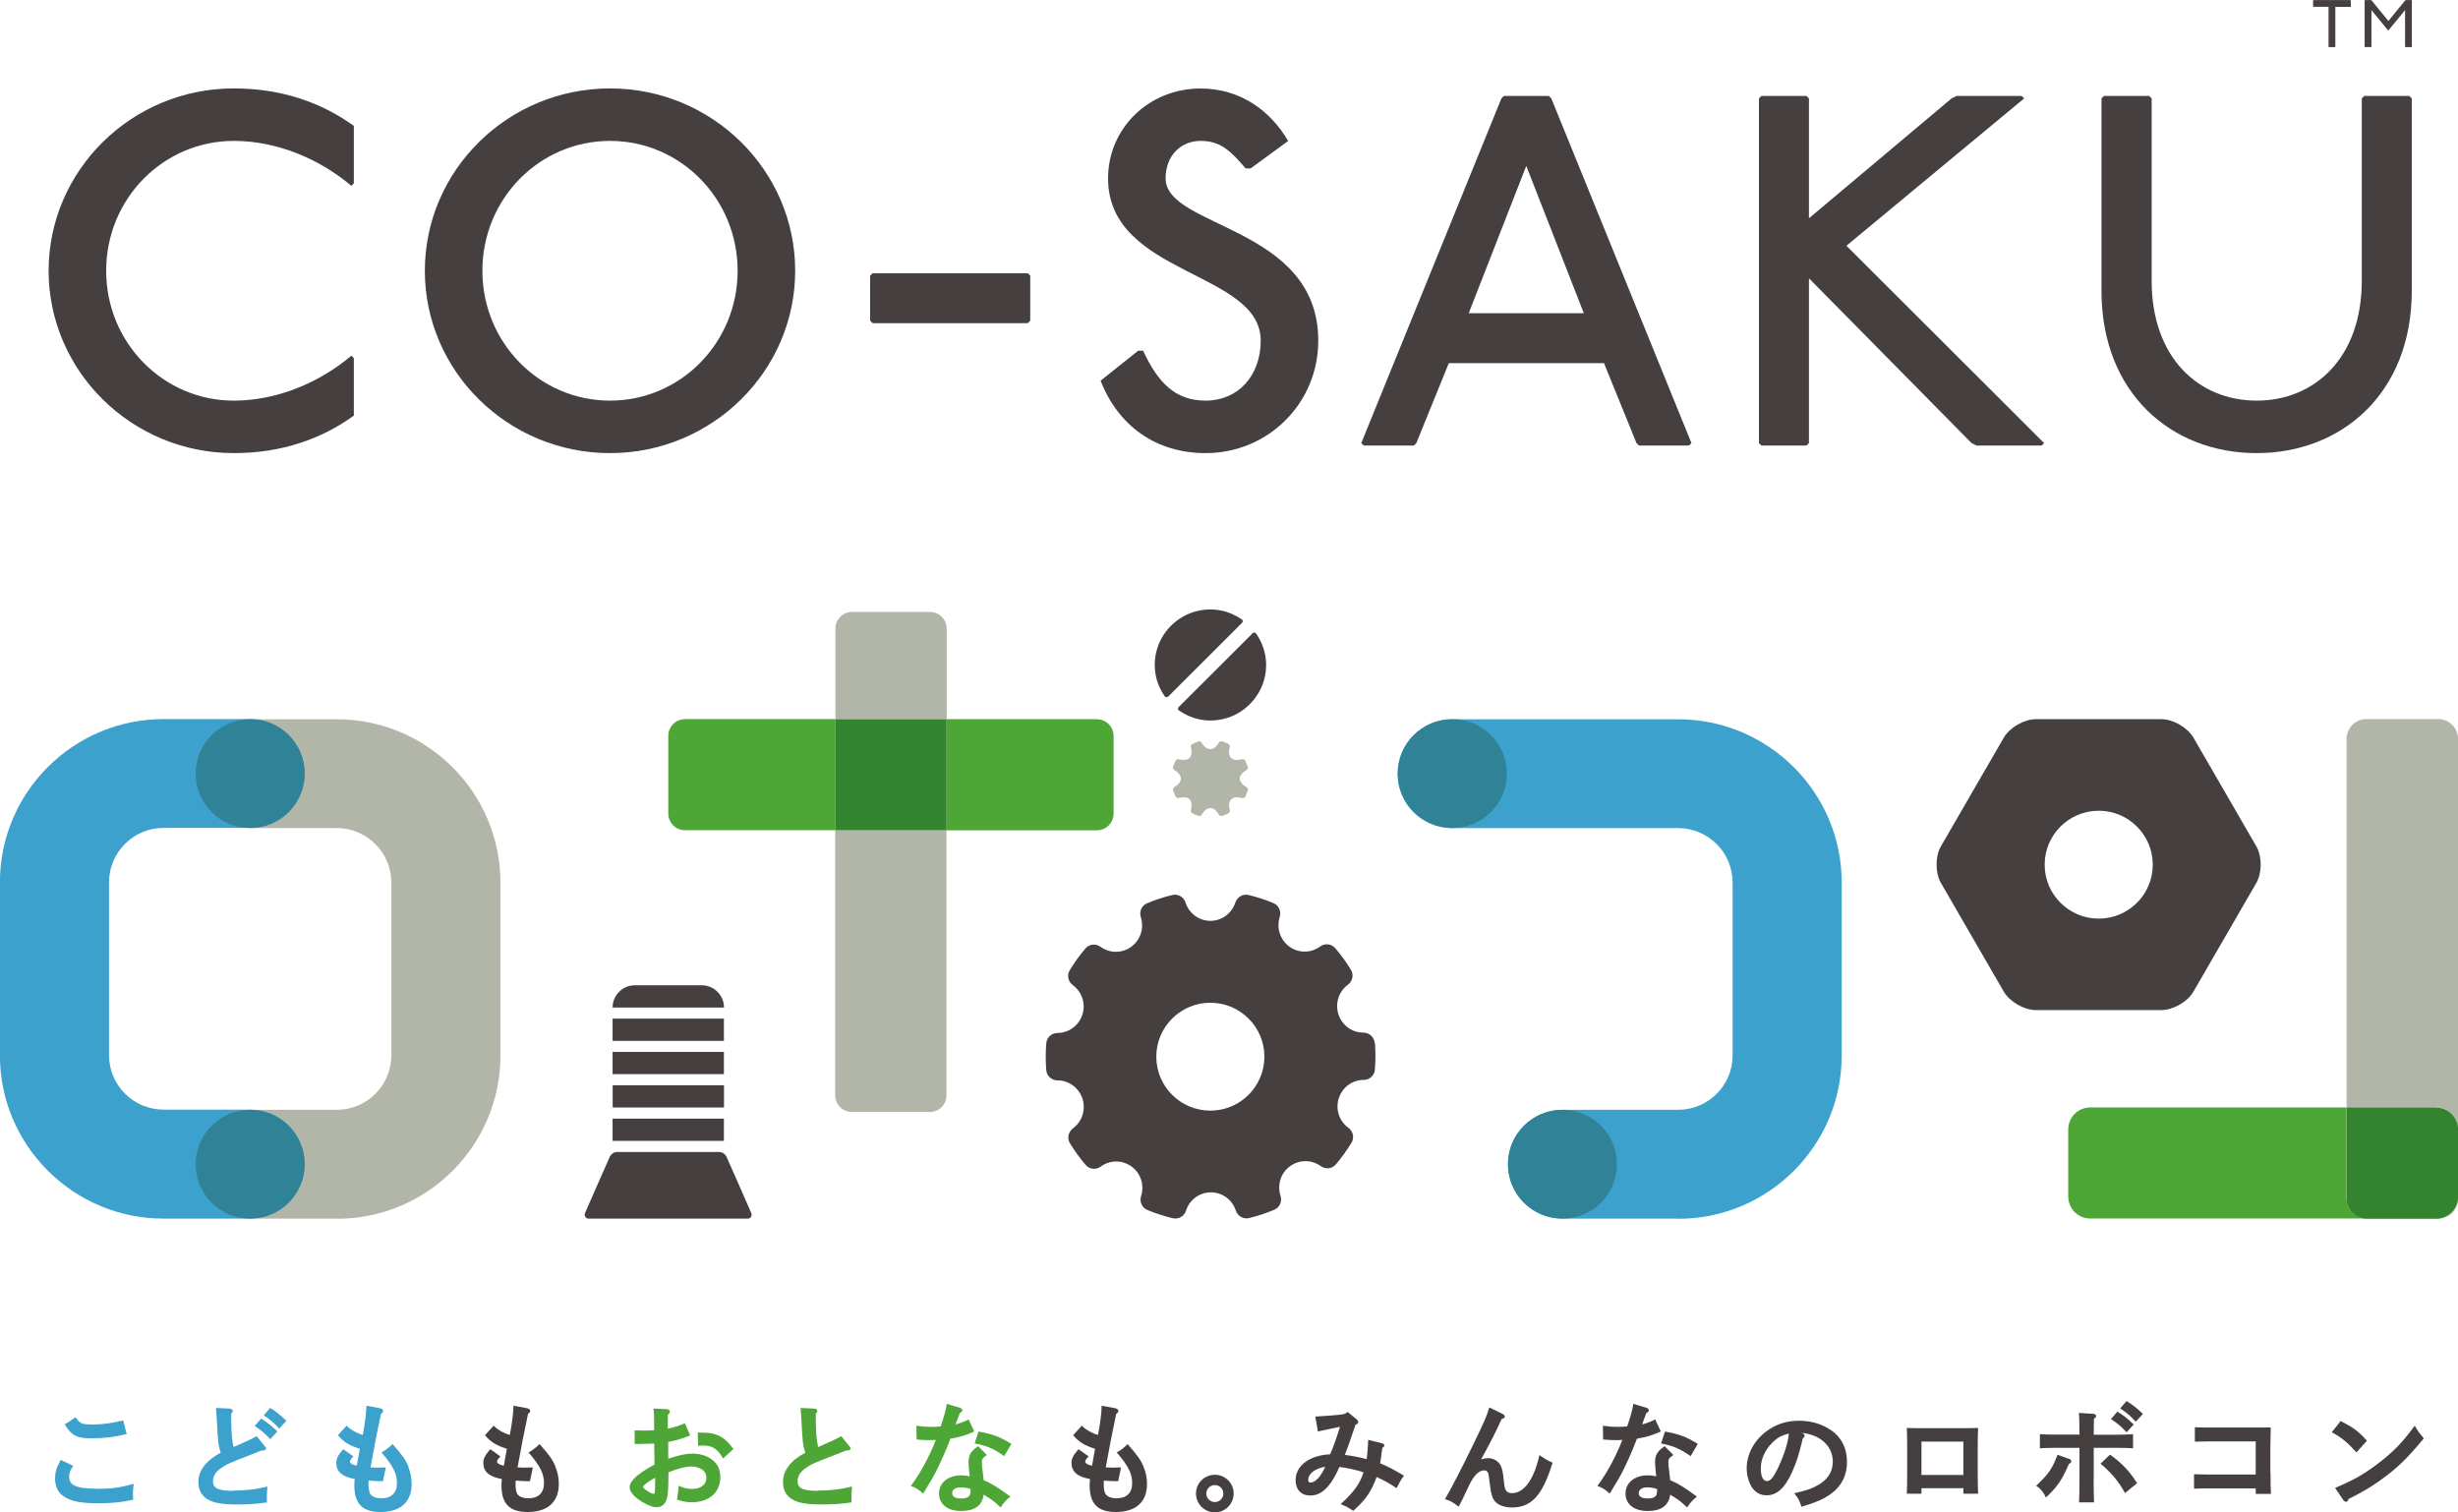 <svg width="260" height="160" viewBox="0 0 260 160" fill="none" xmlns="http://www.w3.org/2000/svg">
<g clip-path="url(#clip0_365_1905)">
<path d="M10.314 157.492C7.811 157.492 7.315 157.016 7.315 156.189C7.315 155.839 7.412 155.587 7.685 155.168L7.743 155.071L6.418 154.439L6.38 154.517C5.961 155.295 5.824 155.762 5.824 156.432C5.824 157.21 6.126 157.862 6.672 158.251C7.461 158.815 8.483 159.029 10.441 159.029C11.805 159.029 13.032 158.902 14.006 158.669L14.084 158.649V158.572C14.064 158.309 14.064 158.202 14.064 158.046C14.064 157.755 14.074 157.541 14.123 157.113L14.142 156.967L14.006 157.006C12.681 157.376 11.746 157.502 10.314 157.502V157.492Z" fill="#3DA1CD"/>
<path d="M9.613 152.154C11.064 152.154 11.96 152.047 13.304 151.727L13.402 151.707L13.032 150.268L12.934 150.288C11.844 150.55 10.792 150.696 9.886 150.696C8.639 150.696 8.474 150.599 8.055 150.015L7.996 149.938L6.847 150.686L6.896 150.764C7.578 151.863 8.142 152.154 9.613 152.154Z" fill="#3DA1CD"/>
<path d="M24.671 157.716C22.888 157.716 22.528 157.327 22.528 156.695C22.528 156.219 22.781 155.762 23.219 155.431C23.891 154.925 24.076 154.838 26.599 153.866C26.833 153.778 27.183 153.642 27.651 153.447C27.904 153.447 28.138 153.447 28.138 153.224C28.138 153.156 28.109 153.117 28.05 153.049L27.154 151.931L27.076 151.97C26.784 152.138 26.375 152.339 25.849 152.572C25.761 152.611 25.586 152.689 25.304 152.816C25.138 152.884 24.934 152.971 24.7 153.078C24.534 152.359 24.456 151.396 24.456 150.006V149.539C24.534 149.471 24.622 149.374 24.622 149.257C24.622 149.14 24.505 149.033 24.33 149.014L22.84 148.946L22.878 149.383C22.908 149.762 22.927 149.967 22.937 150.239C23.054 152.592 23.083 152.845 23.346 153.681C21.807 154.488 20.989 155.557 20.989 156.763C20.989 157.901 21.564 158.62 22.762 158.941C23.317 159.087 24.067 159.155 24.982 159.155C26.209 159.155 27.008 159.106 28.138 158.951H28.226V158.853C28.226 158.046 28.235 157.92 28.265 157.551L28.284 157.259L28.157 157.288C27.067 157.56 25.985 157.687 24.641 157.687L24.671 157.716Z" fill="#3DA1CD"/>
<path d="M28.644 148.985L28.576 148.946L27.904 149.724L27.992 149.782C28.615 150.21 28.898 150.453 29.462 151.056L29.531 151.133L30.29 150.307L30.222 150.239C29.609 149.646 29.219 149.344 28.644 148.985Z" fill="#3DA1CD"/>
<path d="M27.68 150.113L27.612 150.074L26.94 150.851L27.028 150.91C27.661 151.338 27.924 151.561 28.518 152.174L28.586 152.252L29.346 151.435L29.277 151.367C28.674 150.793 28.284 150.492 27.68 150.113Z" fill="#3DA1CD"/>
<path d="M43.225 155.207C42.942 154.488 42.582 153.953 41.588 152.845L41.52 152.767L41.442 152.835C41.082 153.175 40.809 153.389 40.459 153.593L40.351 153.652L40.429 153.739C41.579 155.081 41.988 155.907 41.988 156.889C41.988 157.93 41.403 158.503 40.342 158.503C39.728 158.503 39.27 158.299 39.124 157.959C39.027 157.716 38.978 157.415 38.978 157.016C38.978 156.88 38.978 156.783 38.998 156.666V156.627C39.592 156.676 39.786 156.685 40.312 156.695H40.507L40.809 155.237H40.692C40.309 155.25 40.056 155.256 39.933 155.256C39.933 155.256 39.894 155.256 39.835 155.256C39.728 155.256 39.553 155.246 39.309 155.237H39.192C39.222 155.091 39.231 155.032 39.29 154.712C39.368 154.349 39.514 153.564 39.728 152.359C39.864 151.629 40.02 150.89 40.303 149.558C40.429 149.49 40.527 149.412 40.527 149.267C40.527 149.179 40.478 149.053 40.244 148.985L38.754 148.703V148.819C38.754 149.442 38.598 150.628 38.374 151.795C37.829 151.668 37.089 151.26 36.738 150.89L36.67 150.813L35.745 151.824L35.803 151.892C36.387 152.572 36.962 152.922 38.063 153.263C37.994 153.7 37.829 154.595 37.741 155.052C37.244 154.955 37.02 154.78 37.02 154.643C37.02 154.527 37.069 154.42 37.303 154.148L37.381 154.07L36.309 153.311L36.251 153.379C35.754 153.943 35.569 154.313 35.569 154.76C35.569 155.684 36.193 156.228 37.517 156.462C37.488 156.773 37.478 156.996 37.478 157.123C37.478 159.077 38.335 159.952 40.244 159.952C42.377 159.952 43.546 158.892 43.546 156.977C43.546 156.364 43.429 155.791 43.205 155.227L43.225 155.207Z" fill="#3DA1CD"/>
<path d="M58.779 155.207C58.496 154.488 58.136 153.953 57.142 152.845L57.074 152.767L56.996 152.835C56.646 153.175 56.363 153.389 56.013 153.593L55.906 153.652L55.983 153.739C57.133 155.081 57.542 155.907 57.542 156.889C57.542 157.93 56.958 158.503 55.896 158.503C55.282 158.503 54.825 158.299 54.678 157.959C54.581 157.716 54.532 157.415 54.532 157.016C54.532 156.88 54.532 156.783 54.552 156.666V156.627C55.146 156.676 55.341 156.685 55.867 156.695H56.061L56.363 155.237H56.246C55.863 155.25 55.61 155.256 55.487 155.256C55.487 155.256 55.438 155.256 55.38 155.256C55.273 155.256 55.097 155.246 54.863 155.237H54.747C54.776 155.091 54.785 155.032 54.844 154.712C54.922 154.349 55.068 153.564 55.282 152.359C55.409 151.697 55.555 150.997 55.857 149.558C55.983 149.49 56.081 149.412 56.081 149.267C56.081 149.179 56.032 149.053 55.798 148.985L54.308 148.703V148.819C54.308 149.442 54.152 150.628 53.928 151.795C53.383 151.668 52.643 151.26 52.292 150.89L52.224 150.813L51.299 151.824L51.357 151.892C51.941 152.572 52.516 152.922 53.617 153.263C53.549 153.691 53.383 154.595 53.295 155.052C52.799 154.955 52.575 154.78 52.575 154.643C52.575 154.527 52.623 154.42 52.857 154.148L52.935 154.07L51.864 153.311L51.805 153.379C51.309 153.943 51.123 154.313 51.123 154.76C51.123 155.684 51.747 156.228 53.081 156.462C53.052 156.773 53.042 156.996 53.042 157.123C53.042 159.077 53.899 159.952 55.808 159.952C57.941 159.952 59.11 158.892 59.11 156.977C59.11 156.364 59.003 155.791 58.769 155.227L58.779 155.207Z" fill="#45403F"/>
<path d="M74.479 151.561C74.194 151.555 74.002 151.552 73.904 151.552H73.807L73.846 152.942H73.944C74.138 152.922 74.245 152.922 74.372 152.922C75.326 152.922 75.862 153.253 76.427 154.186L76.486 154.284L77.576 153.292L77.528 153.224C76.7 152.057 75.814 151.571 74.469 151.561H74.479Z" fill="#4DA635"/>
<path d="M73.427 153.768C72.599 153.768 71.869 153.914 70.69 154.313C70.69 154.031 70.69 153.652 70.681 153.195V152.543C71.538 152.378 72.219 152.174 72.921 151.882L73.008 151.843L72.444 150.56L72.356 150.599C71.84 150.832 71.148 151.046 70.642 151.133V149.675C70.749 149.587 70.856 149.481 70.856 149.344C70.856 149.189 70.71 149.072 70.515 149.072L69.113 149.004L69.132 149.121C69.171 149.344 69.181 149.665 69.191 150.219C69.191 151.007 69.191 151.114 69.191 151.299C68.879 151.318 68.402 151.338 68.051 151.338C67.837 151.338 67.652 151.338 67.233 151.318H67.126L67.135 152.757H67.233C68.129 152.747 68.752 152.728 69.2 152.709C69.2 153.399 69.22 153.817 69.22 153.982V154.06C69.22 154.371 69.22 154.381 69.229 154.935C67.408 155.927 66.6 156.666 66.6 157.327C66.6 157.842 67.116 158.416 68.041 158.951C68.704 159.31 69.064 159.447 69.395 159.447C70.203 159.447 70.612 158.902 70.661 157.735C70.69 157.385 70.7 156.899 70.71 155.752C71.674 155.353 72.541 155.139 73.223 155.139C73.525 155.139 73.904 155.246 74.177 155.402C74.528 155.606 74.713 155.927 74.713 156.355C74.713 157.055 74.129 157.512 73.232 157.512C72.784 157.512 72.424 157.434 71.898 157.23L71.772 157.181V157.317C71.742 157.774 71.733 157.852 71.635 158.465L71.606 158.63L71.684 158.659C72.229 158.834 72.599 158.922 73.164 158.922C75.005 158.922 76.193 157.881 76.193 156.277C76.193 155.499 75.95 154.935 75.414 154.488C74.878 154.041 74.138 153.788 73.398 153.788L73.427 153.768ZM69.181 156.394C69.181 156.394 69.249 156.355 69.298 156.326V156.685C69.298 157.978 69.259 158.027 69.122 158.027C69.005 158.027 68.84 157.949 68.587 157.803C68.207 157.56 68.012 157.385 68.012 157.288C68.012 157.269 68.041 157.055 69.181 156.394Z" fill="#4DA635"/>
<path d="M86.508 157.716C84.725 157.716 84.365 157.327 84.365 156.695C84.365 156.219 84.618 155.762 85.056 155.431C85.728 154.925 85.913 154.838 88.436 153.866C88.67 153.778 89.02 153.642 89.488 153.447C89.741 153.447 89.975 153.447 89.975 153.224C89.975 153.156 89.946 153.117 89.887 153.049L88.991 151.931L88.913 151.97C88.621 152.138 88.212 152.339 87.686 152.572C87.599 152.611 87.423 152.689 87.141 152.816C86.975 152.884 86.771 152.971 86.537 153.078C86.371 152.359 86.293 151.396 86.293 150.006V149.539C86.371 149.471 86.459 149.374 86.459 149.257C86.459 149.14 86.342 149.033 86.167 149.014L84.677 148.946L84.716 149.383C84.745 149.762 84.764 149.967 84.774 150.239C84.891 152.592 84.92 152.845 85.183 153.681C83.644 154.488 82.826 155.557 82.826 156.763C82.826 157.901 83.401 158.62 84.599 158.941C85.154 159.087 85.904 159.155 86.819 159.155C88.046 159.155 88.845 159.106 89.975 158.951H90.063V158.853C90.063 158.046 90.072 157.92 90.102 157.551L90.121 157.259L89.994 157.288C88.904 157.56 87.823 157.687 86.478 157.687L86.508 157.716Z" fill="#4DA635"/>
<path d="M106.133 153.982L106.221 154.041L106.98 152.747L106.902 152.699C105.714 151.979 105.032 151.727 103.591 151.454L103.503 151.435L103.094 152.699L103.201 152.718C104.36 152.942 105.071 153.243 106.133 153.973V153.982Z" fill="#4DA635"/>
<path d="M104.049 156.588C104.049 156.539 104.049 156.51 104.029 156.403C104 156.063 103.981 155.966 103.951 155.771V155.684C103.864 155.091 103.854 154.945 103.854 154.692C103.854 154.361 103.932 154.235 104.292 153.992L104.39 153.924L103.464 152.991L103.396 153.039C102.695 153.516 102.451 153.943 102.451 154.653C102.451 154.799 102.471 155.324 102.51 155.616C102.529 155.762 102.539 155.859 102.549 155.956C102.549 156.024 102.559 156.092 102.568 156.18C102.266 156.102 102.013 156.073 101.662 156.073C100.289 156.073 99.325 156.86 99.325 157.998C99.325 159.135 100.24 159.845 101.662 159.845C103.084 159.845 103.893 159.291 104.049 158.115C105.003 158.708 105.101 158.776 105.753 159.388L105.841 159.466L105.909 159.369C106.201 158.941 106.396 158.717 106.776 158.406L106.873 158.328L106.776 158.251C105.646 157.405 104.828 156.899 104.049 156.588ZM102.539 158.222C102.422 158.416 102.12 158.523 101.711 158.523C101.253 158.523 100.718 158.426 100.718 157.959C100.718 157.59 101.068 157.346 101.594 157.346C101.964 157.346 102.286 157.395 102.666 157.521C102.666 157.881 102.627 158.095 102.549 158.222H102.539Z" fill="#4DA635"/>
<path d="M100.542 152.193C101.516 152.028 102.12 151.853 102.968 151.474L103.055 151.435L102.461 150.151L102.373 150.2C101.974 150.404 101.565 150.56 101.078 150.686C101.146 150.521 101.224 150.288 101.351 149.947L101.526 149.481C101.682 149.403 101.789 149.335 101.789 149.189C101.789 149.072 101.711 148.994 101.565 148.936L100.133 148.508V148.625C100.075 149.053 99.851 149.879 99.5 150.9C99.072 150.929 98.867 150.949 98.536 150.949C97.991 150.949 97.611 150.92 97.046 150.842L96.929 150.822L96.958 152.29H97.046C97.669 152.339 97.932 152.349 98.273 152.349C98.585 152.349 98.789 152.349 98.994 152.32C98.273 154.138 97.387 155.781 96.422 157.094L96.345 157.191L96.462 157.24C96.929 157.424 97.114 157.541 97.562 157.93L97.65 158.008L97.825 157.716C97.932 157.541 98.078 157.298 98.254 157.006C98.779 156.151 99.062 155.606 99.49 154.673C99.948 153.691 100.318 152.767 100.533 152.203L100.542 152.193Z" fill="#4DA635"/>
<path d="M119.359 152.845L119.291 152.767L119.213 152.835C118.863 153.175 118.58 153.389 118.23 153.593L118.122 153.652L118.2 153.739C119.35 155.081 119.759 155.907 119.759 156.889C119.759 157.93 119.174 158.503 118.113 158.503C117.499 158.503 117.041 158.299 116.895 157.959C116.798 157.716 116.749 157.415 116.749 157.016C116.749 156.88 116.749 156.783 116.769 156.666V156.627C117.363 156.676 117.558 156.685 118.084 156.695H118.278L118.58 155.237H118.463C118.08 155.25 117.827 155.256 117.704 155.256C117.704 155.256 117.655 155.256 117.597 155.256C117.489 155.256 117.314 155.246 117.08 155.237H116.963C116.993 155.091 117.002 155.032 117.061 154.712C117.139 154.349 117.285 153.564 117.499 152.359C117.626 151.697 117.772 150.997 118.074 149.558C118.2 149.49 118.298 149.412 118.298 149.267C118.298 149.179 118.249 149.053 118.015 148.985L116.525 148.703V148.819C116.525 149.442 116.369 150.628 116.145 151.795C115.6 151.668 114.86 151.26 114.509 150.89L114.441 150.813L113.516 151.824L113.574 151.892C114.158 152.572 114.733 152.922 115.834 153.263C115.766 153.691 115.6 154.595 115.512 155.052C115.016 154.955 114.792 154.78 114.792 154.643C114.792 154.527 114.84 154.42 115.074 154.148L115.152 154.07L114.081 153.311L114.022 153.379C113.525 153.943 113.34 154.313 113.34 154.76C113.34 155.684 113.964 156.228 115.298 156.462C115.269 156.773 115.259 156.996 115.259 157.123C115.259 159.077 116.116 159.952 118.025 159.952C120.158 159.952 121.327 158.892 121.327 156.977C121.327 156.364 121.22 155.791 120.986 155.227C120.704 154.507 120.343 153.973 119.35 152.864L119.359 152.845Z" fill="#45403F"/>
<path d="M128.505 156.014C127.404 156.014 126.508 156.899 126.508 157.998C126.508 159.097 127.404 159.991 128.505 159.991C129.606 159.991 130.492 159.097 130.492 157.998C130.492 156.899 129.606 156.014 128.505 156.014ZM129.401 157.998C129.401 158.494 129.002 158.902 128.505 158.902C128.008 158.902 127.599 158.494 127.599 157.998C127.599 157.502 128.008 157.103 128.505 157.103C129.002 157.103 129.401 157.502 129.401 157.998Z" fill="#45403F"/>
<path d="M145.978 154.838C146.027 154.614 146.075 154.293 146.163 153.574L146.221 153.166C146.329 153.107 146.426 153.039 146.426 152.913C146.426 152.747 146.26 152.709 146.182 152.679L144.721 152.32V152.436C144.683 153.253 144.634 153.914 144.556 154.362C143.631 154.118 143.027 154.002 142.257 153.914C142.501 153.282 143.027 151.814 143.387 150.706C143.504 150.677 143.67 150.618 143.67 150.433C143.67 150.346 143.611 150.249 143.504 150.151L142.54 149.364L142.481 149.422C142.355 149.539 142.218 149.607 141.683 149.665C141.205 149.714 140.134 149.801 139.238 149.85H139.131L139.404 151.445L139.501 151.415C139.774 151.347 140.865 151.114 141.741 150.939C141.332 152.242 141.011 153.146 140.699 153.846C138.517 153.953 137.047 155.052 137.047 156.578C137.047 157.59 137.641 158.212 138.595 158.212C139.452 158.212 140.183 157.735 140.835 156.763C141.176 156.248 141.468 155.694 141.673 155.188C142.403 155.266 143.523 155.509 144.225 155.752C143.864 156.919 143.28 157.755 141.916 159.019L141.809 159.116L141.946 159.174C142.403 159.369 142.676 159.515 143.075 159.787L143.144 159.826L143.202 159.777C144.215 158.854 144.731 158.202 145.179 157.288C145.384 156.841 145.54 156.501 145.618 156.248C146.329 156.569 147.02 156.958 147.634 157.366L147.731 157.424L147.78 157.327C148.033 156.812 148.218 156.501 148.442 156.199L148.51 156.112L148.413 156.053C147.322 155.402 146.621 155.052 145.978 154.799V154.838ZM140.173 155.178C139.696 156.228 139.131 156.831 138.634 156.831C138.469 156.831 138.381 156.792 138.381 156.539C138.381 155.898 139.111 155.344 140.173 155.169V155.178Z" fill="#45403F"/>
<path d="M162.944 154.021L162.827 153.934L162.798 154.08C162.233 156.549 161.191 157.959 159.925 157.959C159.691 157.959 159.458 157.872 159.341 157.735C159.204 157.58 159.126 157.259 159.068 156.637C158.98 155.732 158.893 155.324 158.708 154.984C158.454 154.537 157.948 154.255 157.422 154.255C157.178 154.255 156.954 154.293 156.672 154.381C157.831 152.261 158.23 151.454 158.834 150.122C158.951 150.093 159.175 150.025 159.175 149.84C159.175 149.714 159.039 149.626 158.902 149.558L157.529 148.887L157.5 148.994C157.266 149.792 157.003 150.414 155.805 152.874C154.646 155.266 153.37 157.726 152.903 158.484L152.835 158.591L152.951 158.63C153.458 158.795 153.565 158.854 154.208 159.32L154.296 159.388L154.344 159.291C154.675 158.659 154.705 158.61 154.938 158.095C155.075 157.803 155.172 157.599 155.25 157.444C155.406 157.103 155.464 156.996 155.581 156.773C156.039 155.946 156.506 155.548 157.013 155.548C157.149 155.548 157.286 155.635 157.344 155.713C157.451 155.878 157.451 155.937 157.588 156.948L157.617 157.21C157.753 158.319 157.958 158.776 158.435 159.087C158.815 159.34 159.341 159.476 159.906 159.476C161.99 159.476 163.149 158.212 164.201 154.818L164.23 154.731L164.152 154.692C163.714 154.507 163.49 154.381 162.974 154.021H162.944Z" fill="#45403F"/>
<path d="M173.161 152.193C174.135 152.028 174.739 151.853 175.586 151.474L175.674 151.435L175.08 150.151L174.992 150.2C174.593 150.404 174.184 150.56 173.697 150.686C173.765 150.521 173.843 150.288 173.97 149.947L174.145 149.481C174.301 149.403 174.408 149.335 174.408 149.189C174.408 149.072 174.33 148.994 174.184 148.936L172.752 148.508V148.625C172.694 149.053 172.47 149.879 172.119 150.9C171.691 150.929 171.486 150.949 171.155 150.949C170.61 150.949 170.23 150.92 169.665 150.842L169.548 150.822L169.577 152.29H169.665C170.288 152.339 170.551 152.349 170.892 152.349C171.204 152.349 171.408 152.349 171.613 152.32C170.892 154.138 170.006 155.781 169.041 157.094L168.964 157.191L169.08 157.24C169.548 157.424 169.733 157.541 170.181 157.93L170.269 158.008L170.444 157.716C170.551 157.541 170.697 157.298 170.872 157.006C171.398 156.151 171.681 155.606 172.109 154.673C172.567 153.691 172.937 152.767 173.152 152.203L173.161 152.193Z" fill="#45403F"/>
<path d="M176.2 151.464L176.112 151.445L175.703 152.709L175.81 152.728C176.969 152.952 177.68 153.253 178.742 153.982L178.83 154.041L179.589 152.747L179.511 152.699C178.323 151.979 177.641 151.727 176.2 151.454V151.464Z" fill="#45403F"/>
<path d="M176.668 156.588C176.668 156.539 176.668 156.51 176.648 156.403C176.619 156.063 176.599 155.966 176.57 155.771V155.684C176.483 155.091 176.473 154.945 176.473 154.692C176.473 154.361 176.551 154.235 176.911 153.992L177.008 153.924L176.083 152.991L176.015 153.039C175.314 153.516 175.07 153.943 175.07 154.653C175.07 154.799 175.09 155.324 175.129 155.616C175.148 155.762 175.158 155.859 175.168 155.956C175.168 156.024 175.177 156.092 175.187 156.18C174.885 156.102 174.632 156.073 174.281 156.073C172.908 156.073 171.944 156.86 171.944 157.998C171.944 159.135 172.859 159.845 174.281 159.845C175.703 159.845 176.512 159.291 176.668 158.115C177.622 158.708 177.719 158.776 178.372 159.388L178.46 159.466L178.528 159.369C178.82 158.941 179.015 158.717 179.395 158.406L179.492 158.328L179.395 158.251C178.265 157.405 177.447 156.899 176.668 156.588ZM175.158 158.222C175.041 158.416 174.739 158.523 174.33 158.523C173.872 158.523 173.337 158.426 173.337 157.959C173.337 157.59 173.687 157.346 174.213 157.346C174.583 157.346 174.905 157.395 175.285 157.521C175.285 157.881 175.246 158.095 175.168 158.222H175.158Z" fill="#45403F"/>
<path d="M193.761 151.357C192.787 150.657 191.618 150.297 190.284 150.297C189.095 150.297 188.073 150.599 187.138 151.211C185.667 152.164 184.761 153.73 184.761 155.314C184.761 156.014 184.937 156.685 185.258 157.259C185.648 157.881 186.173 158.183 186.884 158.183C187.966 158.183 188.813 157.395 189.563 155.723C190.05 154.624 190.254 153.982 190.702 152.145C190.858 152.047 190.887 151.94 190.887 151.872C190.887 151.736 190.741 151.659 190.683 151.639L190.595 151.59C190.965 151.61 191.443 151.717 191.842 151.872C193.128 152.378 193.868 153.389 193.868 154.634C193.868 155.655 193.352 156.491 192.387 157.055C191.725 157.453 191.238 157.628 189.933 157.94L189.787 157.978L189.884 158.095C190.206 158.494 190.293 158.659 190.527 159.311L190.556 159.398L190.644 159.369C191.521 159.116 192.475 158.756 192.972 158.474C194.589 157.59 195.368 156.335 195.368 154.643C195.368 153.243 194.832 152.135 193.761 151.347V151.357ZM189.222 151.668C189.115 152.699 188.696 153.992 188.005 155.431C187.576 156.316 187.245 156.685 186.904 156.685C186.505 156.685 186.251 156.18 186.251 155.353C186.251 154.381 186.69 153.389 187.469 152.621C187.985 152.096 188.443 151.843 189.232 151.659L189.222 151.668Z" fill="#45403F"/>
<path d="M209.227 151.172V151.065H209.052C208.75 151.075 208.468 151.085 208.078 151.085H202.858C202.468 151.085 202.185 151.075 201.884 151.065H201.698V151.163C201.718 151.428 201.731 152.083 201.737 153.127V155.742C201.737 156.724 201.728 157.453 201.698 157.91V158.017H203.247V157.434H207.679V158.017H209.237V157.91C209.208 157.415 209.198 156.734 209.198 155.742V153.127C209.198 152.446 209.208 151.581 209.237 151.163L209.227 151.172ZM207.679 152.504V156.034H203.247V152.504H207.679Z" fill="#45403F"/>
<path d="M224.869 151.445L224.937 151.522L225.697 150.696L225.629 150.628C224.996 150.025 224.626 149.733 224.031 149.374L223.963 149.335L223.291 150.122L223.379 150.181C224.041 150.628 224.314 150.861 224.869 151.445Z" fill="#45403F"/>
<path d="M221.47 156.296V153.166H224.041C224.421 153.166 225.132 153.175 225.522 153.204H225.629V151.727H225.522C225.152 151.756 224.489 151.775 224.041 151.775H221.47C221.47 150.676 221.489 150.326 221.489 150.171C221.489 150.142 221.489 150.113 221.489 150.093C221.645 149.986 221.723 149.908 221.723 149.801C221.723 149.704 221.645 149.588 221.431 149.568L219.902 149.471V149.587C219.941 149.831 219.951 150.599 219.96 151.765H217.36C216.922 151.765 216.269 151.756 215.879 151.727H215.772V153.204H215.879C216.259 153.175 216.98 153.166 217.36 153.166H219.96V156.296C219.96 157.424 219.951 158.28 219.921 158.834V158.931H221.499V158.834C221.47 158.309 221.46 157.424 221.46 156.296H221.47Z" fill="#45403F"/>
<path d="M218.928 154.361L217.642 153.895L217.603 153.982C217.097 155.334 216.678 155.946 215.461 157.094L215.373 157.171L215.47 157.239C215.889 157.541 216.123 157.833 216.357 158.309L216.415 158.426L216.512 158.328C217.691 157.181 218.071 156.617 218.85 154.857C219.016 154.78 219.093 154.712 219.093 154.575C219.093 154.43 218.967 154.371 218.908 154.352L218.928 154.361Z" fill="#45403F"/>
<path d="M225.005 148.255L224.937 148.217L224.265 148.994L224.353 149.053C224.996 149.481 225.259 149.704 225.843 150.326L225.911 150.404L226.671 149.578L226.603 149.51C225.999 148.936 225.619 148.635 225.005 148.255Z" fill="#45403F"/>
<path d="M223.252 153.934L223.184 153.885L222.191 154.838L222.269 154.906C223.369 155.849 224.08 156.705 224.723 157.852L224.781 157.949L226.057 156.899L226.009 156.831C225.259 155.645 224.441 154.78 223.252 153.924V153.934Z" fill="#45403F"/>
<path d="M240.151 155.781V153.088C240.17 152.038 240.183 151.38 240.19 151.114V151.007H240.092C239.78 151.017 239.459 151.017 239.04 151.017H233.752C233.235 151.017 232.632 151.007 232.261 150.988H232.164V152.514H232.261C232.661 152.495 233.313 152.485 233.752 152.485H238.602V155.985H233.664C233.177 155.985 232.544 155.976 232.174 155.956H232.076V157.483H232.174C232.563 157.463 233.274 157.453 233.664 157.453H238.602V158.037H240.209V157.93C240.18 157.453 240.17 156.744 240.17 155.752L240.151 155.781Z" fill="#45403F"/>
<path d="M256.348 152.115C255.948 151.649 255.744 151.377 255.5 150.949L255.422 150.822L255.335 150.939C254.069 152.66 253.124 153.623 251.449 154.896C250.027 155.966 248.975 156.569 247.105 157.356L246.998 157.405L247.864 158.679C247.933 158.795 248.059 158.873 248.157 158.873C248.322 158.873 248.39 158.698 248.42 158.581C250.173 157.696 251.078 157.142 252.296 156.219C253.757 155.12 254.692 154.196 256.328 152.232L256.377 152.174L256.328 152.115H256.348Z" fill="#45403F"/>
<path d="M249.189 153.564L249.257 153.642L250.368 152.417L250.309 152.349C249.452 151.406 248.975 151.056 247.66 150.365L247.592 150.326L246.647 151.513L246.744 151.571C247.67 152.067 248.303 152.592 249.179 153.564H249.189Z" fill="#45403F"/>
<g style="mix-blend-mode:multiply">
<path d="M257.662 128.916H257.906C259.065 128.916 260 127.983 260 126.826V126.583C260 127.866 258.948 128.907 257.662 128.907V128.916Z" fill="#B2B6A8"/>
</g>
<path d="M260 119.485V78.162C260 77.005 259.065 76.072 257.906 76.072H250.309C249.15 76.072 248.215 77.005 248.215 78.162V117.152H257.653C258.938 117.152 259.99 118.192 259.99 119.475L260 119.485Z" fill="#B2B6A8"/>
<path d="M248.215 126.826V117.152H221.109C219.814 117.152 218.772 118.192 218.772 119.485V126.573C218.772 127.866 219.814 128.907 221.109 128.907H250.309C249.15 128.907 248.215 127.973 248.215 126.816V126.826Z" fill="#4DA635"/>
<g style="mix-blend-mode:multiply">
<path d="M257.662 117.161H248.225V126.836C248.225 127.993 249.16 128.926 250.319 128.926H257.672C258.958 128.926 260.01 127.886 260.01 126.602V119.495C260.01 118.211 258.958 117.171 257.672 117.171L257.662 117.161Z" fill="#B2B6A8"/>
</g>
<path d="M257.662 117.161H248.225V126.836C248.225 127.993 249.16 128.926 250.319 128.926H257.672C258.958 128.926 260.01 127.886 260.01 126.602V119.495C260.01 118.211 258.958 117.171 257.672 117.171L257.662 117.161Z" fill="#34842F"/>
<path d="M145.403 110.316C145.354 109.704 144.838 109.237 144.205 109.237C143.007 109.237 141.955 108.459 141.576 107.312C141.205 106.155 141.595 104.901 142.569 104.181C143.075 103.802 143.222 103.121 142.9 102.596C142.413 101.789 141.848 101.021 141.235 100.302C140.826 99.835 140.144 99.757 139.628 100.136C138.654 100.846 137.348 100.846 136.384 100.136C135.41 99.427 135.001 98.172 135.362 97.015C135.556 96.412 135.264 95.771 134.699 95.537C133.852 95.178 132.966 94.896 132.07 94.682C131.475 94.536 130.872 94.886 130.667 95.489C130.287 96.636 129.235 97.414 128.037 97.414C126.839 97.414 125.778 96.646 125.408 95.489C125.213 94.886 124.609 94.536 124.005 94.682C123.09 94.896 122.194 95.197 121.327 95.557C120.762 95.8 120.479 96.432 120.674 97.035C121.044 98.192 120.635 99.446 119.661 100.156C118.687 100.866 117.392 100.866 116.418 100.166C115.902 99.796 115.21 99.864 114.811 100.341C114.197 101.06 113.642 101.828 113.155 102.635C112.834 103.16 112.98 103.851 113.486 104.22C114.46 104.939 114.86 106.194 114.49 107.341C114.119 108.488 113.068 109.266 111.87 109.276C111.236 109.276 110.72 109.743 110.672 110.365C110.633 110.841 110.613 111.308 110.613 111.775C110.613 112.241 110.633 112.728 110.672 113.214C110.72 113.826 111.236 114.293 111.87 114.293C113.068 114.293 114.119 115.071 114.499 116.228C114.869 117.385 114.47 118.639 113.506 119.359C112.999 119.738 112.853 120.419 113.175 120.944C113.662 121.741 114.217 122.509 114.84 123.238C115.239 123.705 115.931 123.783 116.447 123.403C117.421 122.694 118.726 122.703 119.691 123.403C120.664 124.113 121.074 125.368 120.703 126.525C120.509 127.127 120.791 127.769 121.366 128.002C122.233 128.362 123.138 128.654 124.054 128.878C124.142 128.897 124.239 128.907 124.327 128.907C124.833 128.907 125.291 128.576 125.456 128.061C125.826 126.913 126.888 126.136 128.086 126.136C129.284 126.136 130.336 126.904 130.716 128.051C130.92 128.654 131.524 129.004 132.118 128.858C133.034 128.634 133.94 128.343 134.797 127.973C135.362 127.73 135.644 127.098 135.449 126.495C135.079 125.338 135.478 124.084 136.452 123.374C137.417 122.665 138.722 122.655 139.696 123.355C140.212 123.724 140.903 123.656 141.303 123.18C141.916 122.46 142.472 121.683 142.959 120.885C143.28 120.36 143.134 119.67 142.618 119.3C141.644 118.591 141.244 117.327 141.614 116.179C141.985 115.032 143.036 114.244 144.234 114.244C144.868 114.244 145.384 113.778 145.432 113.155C145.471 112.689 145.491 112.222 145.491 111.775C145.491 111.298 145.471 110.802 145.432 110.316H145.403ZM133.745 111.784C133.745 114.935 131.183 117.492 128.028 117.492C124.872 117.492 122.31 114.935 122.31 111.784C122.31 108.634 124.882 106.077 128.028 106.077C131.174 106.077 133.745 108.634 133.745 111.784Z" fill="#45403F"/>
<path d="M72.453 76.082C71.479 76.082 70.69 76.869 70.69 77.841V86.067C70.69 87.039 71.479 87.827 72.453 87.827H88.348V76.072H72.453V76.082Z" fill="#4DA635"/>
<path d="M116.028 76.082H100.124V87.837H116.028C117.002 87.837 117.791 87.049 117.791 86.077V77.851C117.791 76.879 117.002 76.091 116.028 76.091V76.082Z" fill="#4DA635"/>
<path d="M88.348 115.878C88.348 116.85 89.137 117.638 90.111 117.638H98.351C99.325 117.638 100.114 116.85 100.114 115.878V87.837H88.339V115.878H88.348Z" fill="#B2B6A8"/>
<path d="M100.133 66.495C100.133 65.522 99.344 64.735 98.37 64.735H90.131C89.157 64.735 88.368 65.522 88.368 66.495V76.082H100.143V66.495H100.133Z" fill="#B2B6A8"/>
<path d="M100.124 76.082H88.348V87.837H100.124V76.082Z" fill="#34842F"/>
<path d="M76.583 117.161V114.808H64.808V117.161H76.583Z" fill="#45403F"/>
<path d="M76.573 120.691V118.338H64.798V120.691H76.573Z" fill="#45403F"/>
<path d="M76.573 113.632V111.279H64.798V113.632H76.573Z" fill="#45403F"/>
<path d="M76.573 110.112V107.759H64.798V110.112H76.573Z" fill="#45403F"/>
<path d="M76.573 106.583H64.798C64.798 105.29 65.85 104.23 67.155 104.23H74.226C75.521 104.23 76.583 105.28 76.583 106.583H76.573Z" fill="#45403F"/>
<path d="M79.144 128.916C79.144 128.916 62.236 128.916 62.227 128.916C62.022 128.916 61.847 128.732 61.847 128.498C61.847 128.421 61.866 128.343 61.905 128.275C61.915 128.255 64.457 122.441 64.535 122.305C64.701 122.042 64.963 121.867 65.275 121.867H76.076C76.378 121.867 76.651 122.042 76.817 122.305C76.895 122.441 79.437 128.246 79.446 128.275C79.485 128.343 79.505 128.411 79.505 128.498C79.505 128.732 79.339 128.916 79.125 128.916H79.144Z" fill="#45403F"/>
<path d="M131.339 65.513C130.044 64.628 128.407 64.22 126.635 64.638C124.521 65.143 122.807 66.855 122.31 68.955C121.892 70.724 122.301 72.368 123.187 73.651C123.275 73.777 123.46 73.787 123.577 73.68L131.378 65.892C131.485 65.785 131.475 65.591 131.349 65.503L131.339 65.513Z" fill="#45403F"/>
<path d="M132.498 66.991C131.368 68.118 125.797 73.68 124.677 74.798C124.56 74.915 124.58 75.08 124.716 75.168C126.012 76.062 127.658 76.48 129.43 76.052C131.544 75.557 133.258 73.836 133.764 71.726C134.183 69.956 133.764 68.303 132.868 67.02C132.781 66.893 132.615 66.874 132.498 66.981V66.991Z" fill="#45403F"/>
<g style="mix-blend-mode:multiply">
<path d="M131.135 82.372C131.135 81.838 131.836 81.478 131.836 81.478C131.963 81.41 132.031 81.245 131.982 81.108L131.719 80.476C131.651 80.35 131.485 80.282 131.349 80.321C131.349 80.321 130.599 80.554 130.219 80.175C129.839 79.796 130.073 79.057 130.073 79.057C130.112 78.921 130.044 78.755 129.917 78.687L129.284 78.425C129.148 78.376 128.982 78.444 128.914 78.571C128.914 78.571 128.554 79.261 128.018 79.261C127.482 79.261 127.122 78.58 127.122 78.58C127.054 78.454 126.888 78.386 126.752 78.435L126.129 78.697C126.002 78.765 125.934 78.93 125.973 79.067C125.973 79.067 126.197 79.805 125.827 80.175C125.456 80.544 124.716 80.321 124.716 80.321C124.58 80.282 124.414 80.35 124.346 80.476L124.083 81.099C124.034 81.235 124.103 81.4 124.229 81.468C124.229 81.468 124.911 81.828 124.911 82.363C124.911 82.897 124.229 83.257 124.229 83.257C124.103 83.325 124.034 83.491 124.083 83.627L124.346 84.259C124.414 84.385 124.58 84.453 124.716 84.414C124.716 84.414 125.456 84.191 125.827 84.56C126.206 84.939 125.973 85.678 125.973 85.678C125.934 85.814 126.002 85.98 126.129 86.048L126.762 86.31C126.898 86.359 127.064 86.291 127.132 86.164C127.132 86.164 127.492 85.474 128.028 85.474C128.563 85.474 128.924 86.174 128.924 86.174C128.992 86.3 129.158 86.369 129.294 86.32L129.927 86.057C130.054 85.989 130.122 85.824 130.083 85.688C130.083 85.688 129.849 84.939 130.229 84.56C130.609 84.181 131.359 84.424 131.359 84.424C131.495 84.463 131.661 84.395 131.729 84.268L131.992 83.636C132.04 83.5 131.972 83.335 131.846 83.267C131.846 83.267 131.144 82.907 131.144 82.372H131.135Z" fill="#B2B6A8"/>
</g>
<path d="M35.628 128.916H26.463V117.404H35.628C38.812 117.404 41.394 114.818 41.394 111.648V93.359C41.394 90.18 38.803 87.603 35.628 87.603H26.463V76.091H35.628C45.172 76.091 52.935 83.841 52.935 93.369V111.658C52.935 121.187 45.172 128.936 35.628 128.936V128.916Z" fill="#B2B6A8"/>
<path d="M26.463 128.916H17.298C7.753 128.916 -0.01 121.167 -0.01 111.639V93.35C-0.01 83.821 7.753 76.072 17.298 76.072H26.463C29.648 76.072 32.228 78.648 32.228 81.828C32.228 85.007 29.648 87.584 26.463 87.584H17.298C14.113 87.584 11.532 90.17 11.532 93.34V111.629C11.532 114.808 14.123 117.385 17.298 117.385H26.463C29.648 117.385 32.228 119.962 32.228 123.141C32.228 126.32 29.648 128.897 26.463 128.897V128.916Z" fill="#3DA1CD"/>
<path d="M26.463 87.594C29.647 87.594 32.228 85.017 32.228 81.838C32.228 78.659 29.647 76.082 26.463 76.082C23.278 76.082 20.697 78.659 20.697 81.838C20.697 85.017 23.278 87.594 26.463 87.594Z" fill="#308296"/>
<path d="M26.463 128.916C29.647 128.916 32.228 126.339 32.228 123.16C32.228 119.981 29.647 117.404 26.463 117.404C23.278 117.404 20.697 119.981 20.697 123.16C20.697 126.339 23.278 128.916 26.463 128.916Z" fill="#308296"/>
<path d="M177.505 128.916H165.272C162.087 128.916 159.506 126.34 159.506 123.16C159.506 119.981 162.087 117.404 165.272 117.404H177.505C180.69 117.404 183.271 114.818 183.271 111.648V93.359C183.271 90.18 180.68 87.603 177.505 87.603H153.594C150.409 87.603 147.828 85.027 147.828 81.847C147.828 78.668 150.409 76.091 153.594 76.091H177.505C187.05 76.091 194.812 83.841 194.812 93.369V111.658C194.812 121.187 187.05 128.936 177.505 128.936V128.916Z" fill="#3DA1CD"/>
<path d="M153.623 87.594C156.808 87.594 159.389 85.017 159.389 81.838C159.389 78.659 156.808 76.082 153.623 76.082C150.439 76.082 147.858 78.659 147.858 81.838C147.858 85.017 150.439 87.594 153.623 87.594Z" fill="#308296"/>
<path d="M165.272 128.916C168.457 128.916 171.038 126.339 171.038 123.16C171.038 119.981 168.457 117.404 165.272 117.404C162.088 117.404 159.506 119.981 159.506 123.16C159.506 126.339 162.088 128.916 165.272 128.916Z" fill="#308296"/>
<path d="M238.66 89.519L232.018 78.036C231.395 76.966 229.875 76.082 228.629 76.082H215.344C214.107 76.082 212.578 76.957 211.954 78.036L205.312 89.519C204.689 90.588 204.689 92.348 205.312 93.418L211.954 104.901C212.578 105.97 214.097 106.855 215.344 106.855H228.629C229.866 106.855 231.395 105.98 232.018 104.901L238.66 93.418C239.284 92.348 239.284 90.588 238.66 89.519ZM221.996 97.18C218.84 97.18 216.279 94.623 216.279 91.473C216.279 88.323 218.84 85.766 221.996 85.766C225.152 85.766 227.713 88.323 227.713 91.473C227.713 94.623 225.152 97.18 221.996 97.18Z" fill="#45403F"/>
<path d="M37.166 19.659C33.728 16.752 29.229 14.905 24.729 14.905C17.317 14.905 11.23 20.981 11.23 28.643C11.23 36.305 17.317 42.382 24.729 42.382C29.229 42.382 33.728 40.534 37.166 37.627L37.429 37.89V43.967C33.991 46.456 29.755 47.934 24.729 47.934C13.879 47.934 5.142 39.212 5.142 28.643C5.142 18.074 13.879 9.353 24.729 9.353C29.755 9.353 33.991 10.831 37.429 13.32V19.396L37.166 19.659Z" fill="#45403F"/>
<path d="M84.112 28.643C84.112 39.261 75.326 47.934 64.525 47.934C53.724 47.934 44.939 39.27 44.939 28.643C44.939 18.016 53.724 9.353 64.525 9.353C75.326 9.353 84.112 18.016 84.112 28.643ZM51.026 28.643C51.026 36.256 57.065 42.382 64.525 42.382C71.986 42.382 78.024 36.256 78.024 28.643C78.024 21.03 71.986 14.905 64.525 14.905C57.065 14.905 51.026 21.03 51.026 28.643Z" fill="#45403F"/>
<path d="M108.714 28.906L108.977 29.168V33.923L108.714 34.185H92.303L92.04 33.923V29.168L92.303 28.906H108.714Z" fill="#45403F"/>
<path d="M131.758 17.812C130.17 15.964 129.109 14.905 126.995 14.905C124.882 14.905 123.294 16.489 123.294 18.872C123.294 24.151 139.443 23.889 139.443 36.042C139.443 42.644 134.154 47.934 127.531 47.934C122.242 47.934 118.269 45.026 116.418 40.272L120.392 37.102H120.918C122.505 40.534 124.356 42.382 127.531 42.382C130.969 42.382 133.355 39.737 133.355 36.042C133.355 28.643 117.207 29.168 117.207 18.872C117.207 13.592 121.492 9.362 126.995 9.362C131.232 9.362 134.407 11.745 136.258 14.914L132.284 17.821H131.758V17.812Z" fill="#45403F"/>
<path d="M163.831 10.15L164.094 10.412L178.917 46.874L178.654 47.136H173.366L173.103 46.874L169.665 38.415H153.253L149.815 46.874L149.552 47.136H144.254L143.991 46.874L158.815 10.412L159.078 10.15H163.84H163.831ZM155.357 33.135H167.532L161.444 17.549L155.357 33.135Z" fill="#45403F"/>
<path d="M191.082 10.15L191.345 10.412V23.091L206.432 10.412L206.958 10.15H213.844L214.107 10.412L195.309 25.998L216.22 46.874L215.957 47.136H209.071L208.545 46.874L191.345 29.44V46.874L191.082 47.136H186.319L186.057 46.874V10.412L186.319 10.15H191.082Z" fill="#45403F"/>
<path d="M227.333 10.15L227.596 10.412V29.703C227.596 37.899 232.622 42.382 238.709 42.382C244.796 42.382 249.822 37.89 249.822 29.703V10.412L250.085 10.15H254.848L255.111 10.412V30.763C255.111 41.594 247.699 47.934 238.699 47.934C229.7 47.934 222.288 41.594 222.288 30.763V10.412L222.551 10.15H227.314H227.333Z" fill="#45403F"/>
<path d="M248.624 0.009L248.663 0.048V0.689L248.624 0.728H247.027V4.948L246.988 4.987H246.345L246.306 4.948V0.719H244.709L244.67 0.68V0.048L244.709 0.009H248.614H248.624Z" fill="#45403F"/>
<path d="M250.796 0.009L250.864 0.048L252.637 2.216L254.409 0.048L254.478 0.009H255.081L255.12 0.048V4.948L255.081 4.987H254.439L254.4 4.948V1.069L252.656 3.198H252.588L250.845 1.069V4.938L250.806 4.977H250.163L250.124 4.938V0.048L250.163 0.009H250.767H250.796Z" fill="#45403F"/>
</g>
<defs>
<clipPath id="clip0_365_1905">
<rect width="260" height="160" fill="white"/>
</clipPath>
</defs>
</svg>
